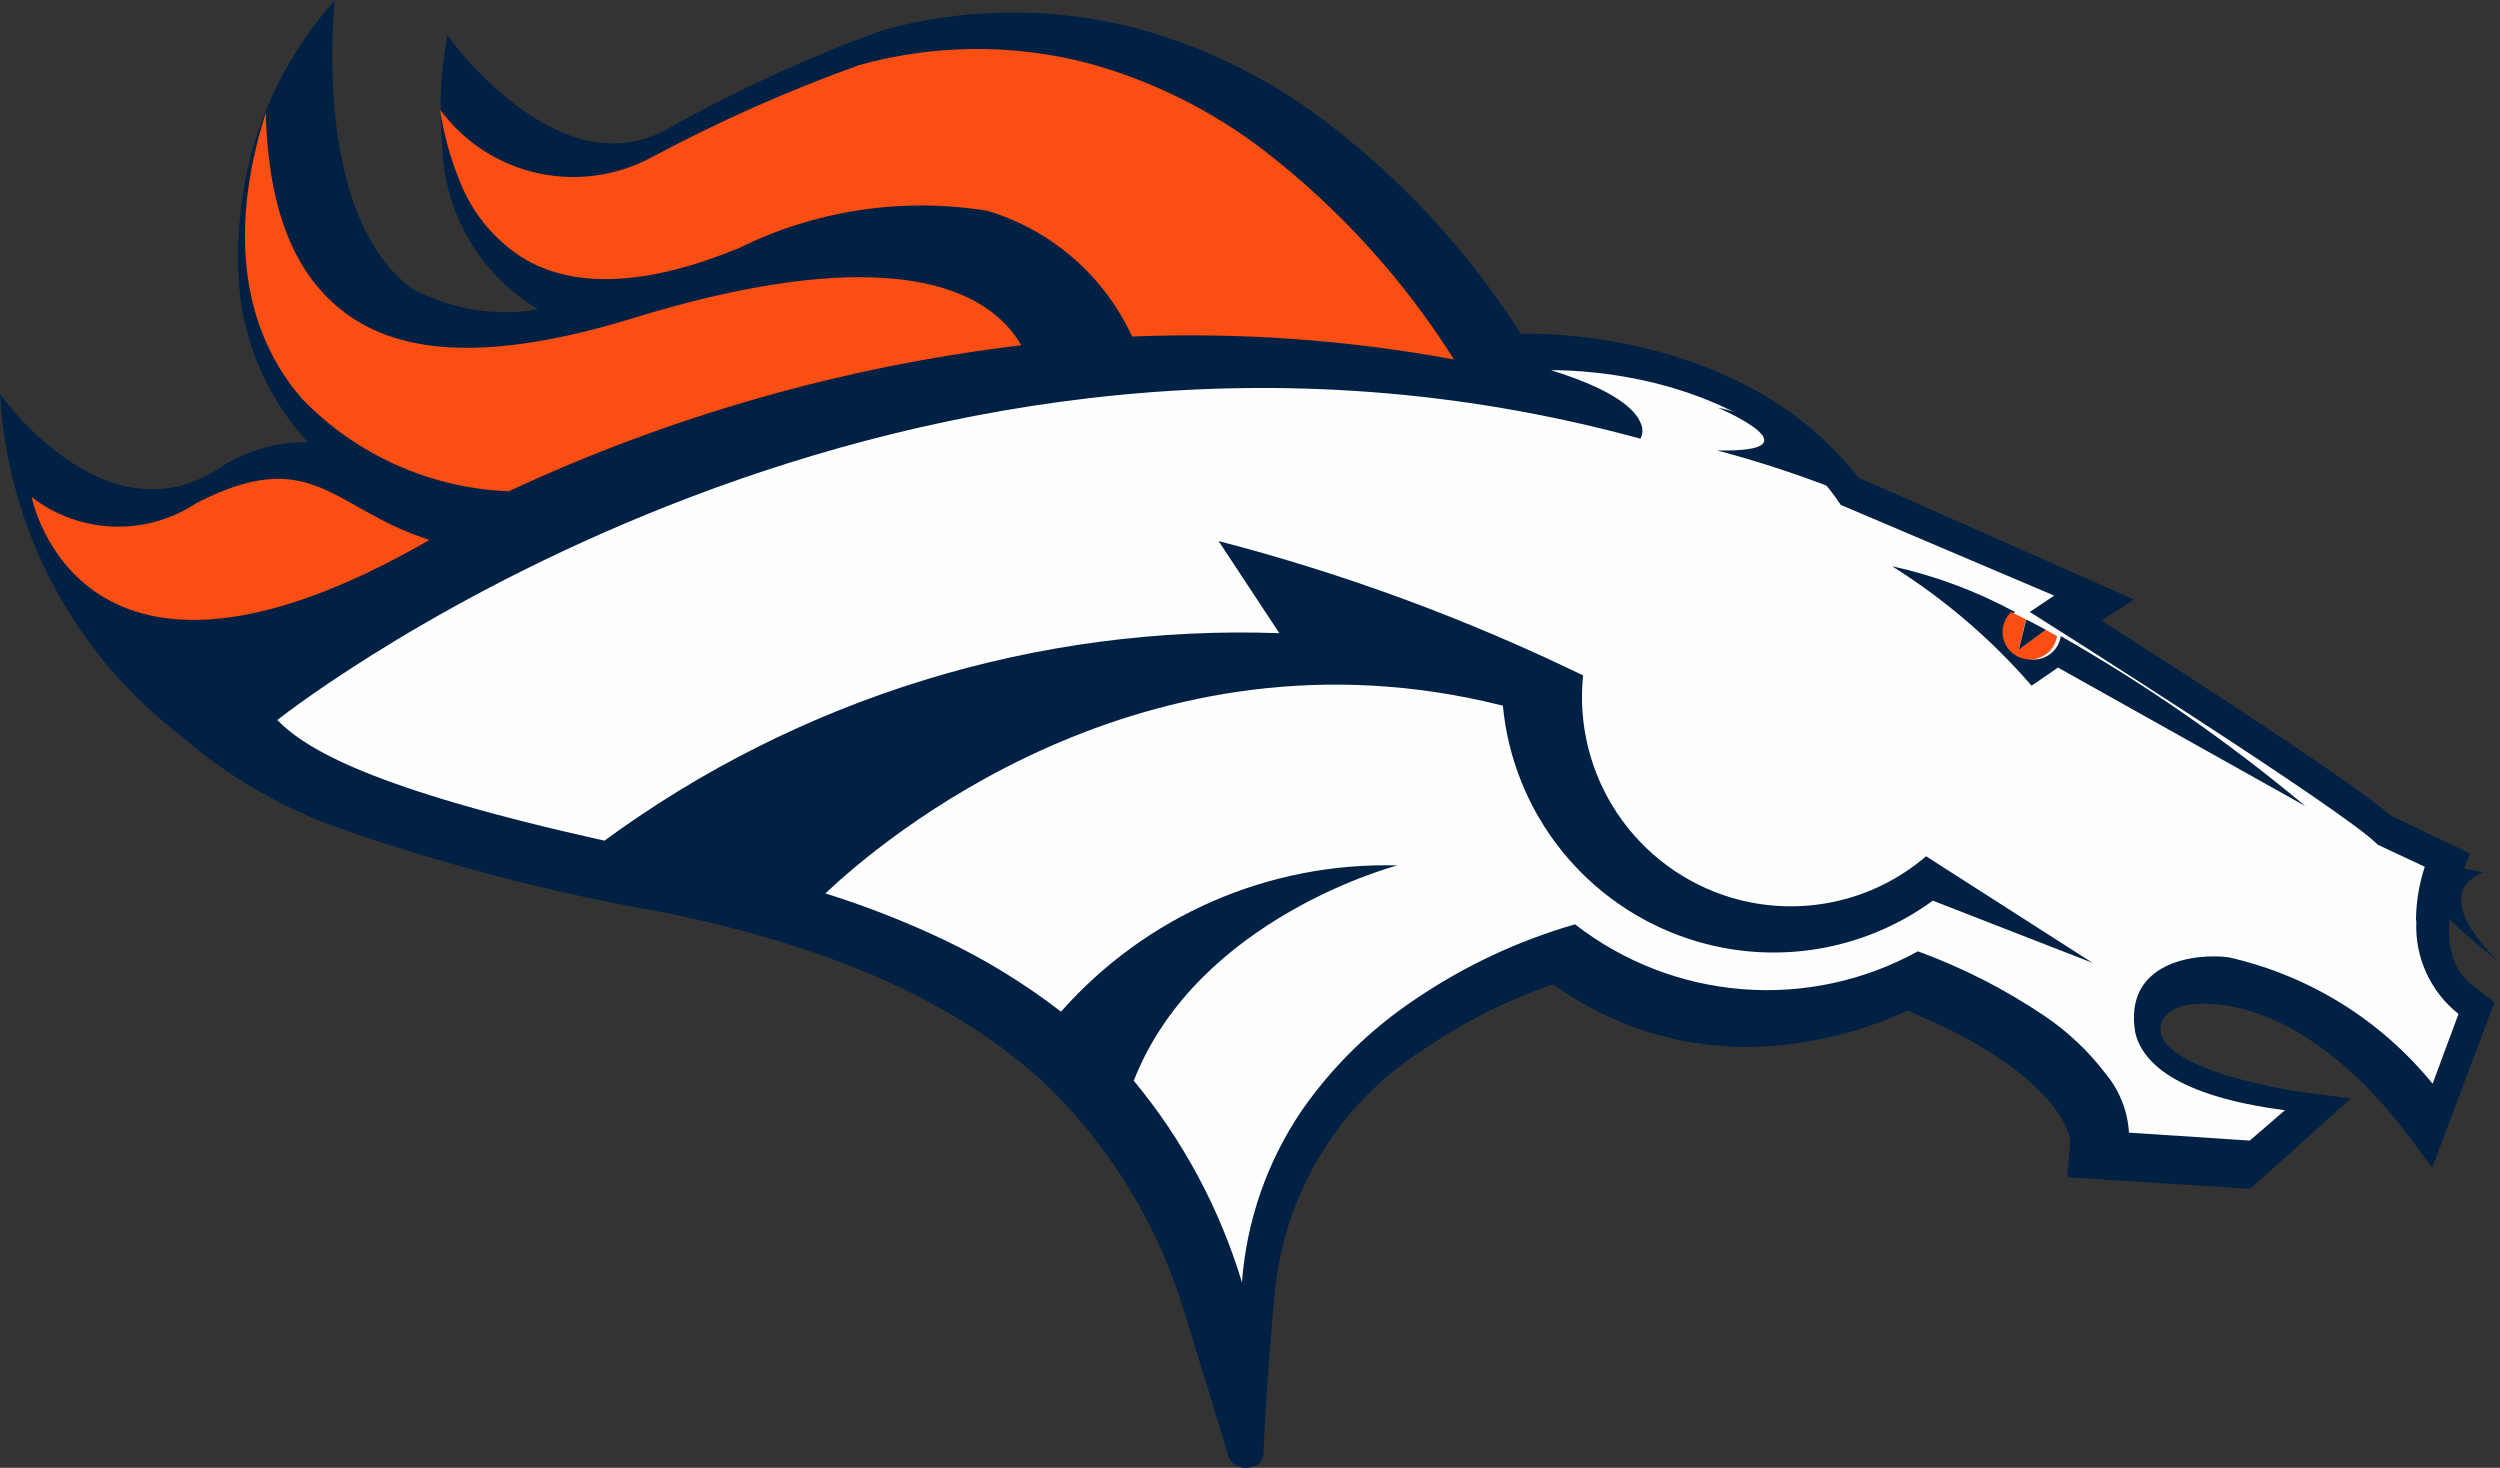 <svg xmlns="http://www.w3.org/2000/svg" xmlns:xlink="http://www.w3.org/1999/xlink" width="56.761" height="33.326" viewBox="0 0 56.761 33.326">
  <rect x="0" y="0" width="56.761" height="33.326" fill="#333333" stroke="none"/>
  <defs>
    <clipPath id="clip-path">
      <path id="Path_3823" data-name="Path 3823" d="M224.695-407.022a.472.472,0,0,1-.081.231.4.4,0,0,1-.224.106.445.445,0,0,1-.372-.08.358.358,0,0,1-.148-.249s0,0,0,0h0l-.992-3.24a12.029,12.029,0,0,0-3.025-5.021c-1.968-1.9-4.869-3.223-8.869-4.026a46.226,46.226,0,0,1-7.441-1.953,11.2,11.2,0,0,1-3.453-2.055,10.511,10.511,0,0,1-4.089-7.74s2.335,3.31,4.9,1.729a3.54,3.54,0,0,1,2.085-.641,6.047,6.047,0,0,1-1.527-3.256,9.192,9.192,0,0,1,.241-3.274,8.67,8.67,0,0,1,1.9-3.5s-.553,4.825,1.746,6.537a4.427,4.427,0,0,0,2.873.478,4.462,4.462,0,0,1-2.177-3.735,8.906,8.906,0,0,1,.116-2.487s2.52,3.57,5.046,2.1a32.578,32.578,0,0,1,4.83-2.216,11.172,11.172,0,0,1,5.548-.1,12.43,12.43,0,0,1,4.325,2.033,18.576,18.576,0,0,1,4.622,4.959s4.95-.219,7.658,3.255l0,.005,6.265,2.775-.71.456-.031.02.032.02c2.027,1.293,5.574,3.585,6.54,4.411l0,0,0,0,1.795.856-.327.872h0c-.022.058-.509,1.456.41,2.147l.462.348.01.008,0,.011-1.411,3.75-.357-.482c-1.968-2.722-3.828-3.225-4.763-3.244-1.058-.022-1.132.543-1,.787.425.789,2.8,1.2,3.675,1.287l.6.078-2.284,2.053-4.141-.261h-.017l0-.017.07-.816v0c-.021-.155-.3-1.548-3.687-2.946l-.01,0-.01,0a8.983,8.983,0,0,1-3.205.805,7.455,7.455,0,0,1-4.815-1.4l-.01-.006-.012,0a12.141,12.141,0,0,0-2.874,1.438,7.373,7.373,0,0,0-3.45,5.7s-.186,1.91-.244,3.5" transform="translate(-196 440)" fill="none" clip-rule="evenodd"/>
    </clipPath>
    <clipPath id="clip-path-2">
      <path id="Path_3822" data-name="Path 3822" d="M196-406.579h56.645V-440H196Z" transform="translate(-196 440)" fill="none"/>
    </clipPath>
    <clipPath id="clip-path-3">
      <path id="Path_3826" data-name="Path 3826" d="M212.366-431.929c4.611-1.421,7.732-1.2,8.8.62a38.3,38.3,0,0,0-11.636,3.315,6.9,6.9,0,0,1-4.687-2.091c-1.3-1.488-1.724-3.7-.831-6.5.064,2.412.763,3.828,1.923,4.626C207.294-431.025,209.4-431.016,212.366-431.929Zm14.332-3.786a18.358,18.358,0,0,1,4.292,4.729,32.887,32.887,0,0,0-7.308-.521,5.289,5.289,0,0,0-3.286-2.855,9.357,9.357,0,0,0-5.642.847c-2.032.836-3.653.928-4.818.275a3.583,3.583,0,0,1-1.51-1.773,7.021,7.021,0,0,1-.456-1.636l.028.029a3.757,3.757,0,0,0,4.8,1.03,35.211,35.211,0,0,1,4.682-2.079,10.008,10.008,0,0,1,5.183-.05A11.623,11.623,0,0,1,226.7-435.715Zm-27.993,7.86a3.216,3.216,0,0,0,3.737.127c2.636-1.355,3.085.141,5.287.839C199.776-422.3,198.7-427.855,198.7-427.855Z" transform="translate(-198.705 438.037)" fill="none" clip-rule="evenodd"/>
    </clipPath>
    <clipPath id="clip-path-5">
      <path id="Path_3829" data-name="Path 3829" d="M255.175-412.685a4.013,4.013,0,0,1,.2-1.212l-1.068-.5h0l0,0c-.66-.716-7.8-5.223-7.874-5.269l-.027-.017.027-.017.528-.353-4.84-2.057-.005,0,0,0c-1.965-2.949-5.837-3.066-6.58-3.061,1.475.457,1.925.908,2.039,1.208a.385.385,0,0,1,0,.331l-.008.013-.014,0c-16.7-4.568-30.363,5.942-30.936,6.391.656.664,2.13,1.559,7.428,2.739a24.44,24.44,0,0,1,15.324-4.711l-1.38-2.092a44.7,44.7,0,0,1,8.276,3.051,4.755,4.755,0,0,0,3.371,5.047,4.722,4.722,0,0,0,4.417-.941l3.779,2.42-3.626-1.412a6.141,6.141,0,0,1-5.526.873,6.187,6.187,0,0,1-4.236-5.3c-8.162-2.057-14.18,3.122-15.382,4.262a20.646,20.646,0,0,1,2.683,1.05,14.612,14.612,0,0,1,2.667,1.635,9.831,9.831,0,0,1,7.637-3.32s-4.538,1.178-5.985,4.888a13.121,13.121,0,0,1,2.456,4.579,8,8,0,0,1,1.362-3.909,9.674,9.674,0,0,1,2.58-2.524,12.705,12.705,0,0,1,3.614-1.695l.01,0,.008.007a7.1,7.1,0,0,0,7.766.608l.008,0,.01,0a13.285,13.285,0,0,1,2.84,1.447,5.873,5.873,0,0,1,1.412,1.329,2.3,2.3,0,0,1,.529,1.337l2.742.18.8-.689c-2.492-.324-3.248-1.1-3.4-1.767-.268-1.606,1.366-1.8,2.111-1.707a8.32,8.32,0,0,1,4.641,2.873l.588-1.585a2.53,2.53,0,0,1-.957-2.109" transform="translate(-206.606 425.183)" fill="none" clip-rule="evenodd"/>
    </clipPath>
    <clipPath id="clip-path-7">
      <path id="Path_3832" data-name="Path 3832" d="M272.345-415.719a.621.621,0,0,1-.662.53.623.623,0,0,1-.572-.669.628.628,0,0,1,.195-.407,10.661,10.661,0,0,0-2.792-1.04,14.075,14.075,0,0,1,3.168,2.712l.6-.411,5.615,3.145a38.268,38.268,0,0,0-5.551-3.86" transform="translate(-268.513 417.306)" fill="none" clip-rule="evenodd"/>
    </clipPath>
    <clipPath id="clip-path-9">
      <path id="Path_3835" data-name="Path 3835" d="M273.1-415.063a.623.623,0,0,0,.572.669.621.621,0,0,0,.662-.53c-.088-.049-.175-.1-.261-.143l-.613.451.171-.685q-.172-.089-.336-.169a.628.628,0,0,0-.195.407" transform="translate(-273.095 415.47)" fill="none" clip-rule="evenodd"/>
    </clipPath>
    <clipPath id="clip-path-11">
      <path id="Path_3838" data-name="Path 3838" d="M273.735-414.485l.613-.451q-.228-.125-.442-.234l-.171.685" transform="translate(-273.735 415.171)" fill="none" clip-rule="evenodd"/>
    </clipPath>
    <clipPath id="clip-path-13">
      <path id="Path_3841" data-name="Path 3841" d="M289.905-405.122c-1.322.531.382,2.052.382,2.052-3.7-2.934-.382-2.052-.382-2.052" transform="translate(-288.535 405.246)" fill="none" clip-rule="evenodd"/>
    </clipPath>
    <clipPath id="clip-path-15">
      <path id="Path_3844" data-name="Path 3844" d="M262.5-422.687c2.4.049.018-.971.018-.971a4.267,4.267,0,0,1,2.728,1.871,24.833,24.833,0,0,0-2.746-.9" transform="translate(-262.503 423.658)" fill="none" clip-rule="evenodd"/>
    </clipPath>
  </defs>
  <g id="den" transform="translate(-580.038 -15.121)">
    <g id="Group_2519" data-name="Group 2519" transform="translate(580.038 15.121)" clip-path="url(#clip-path)">
      <g id="Group_2518" data-name="Group 2518" transform="translate(0 0)" clip-path="url(#clip-path-2)">
        <path id="Path_3821" data-name="Path 3821" d="M191-445h62.31v38.99H191Z" transform="translate(-193.832 442.168)" fill="#002144"/>
      </g>
    </g>
    <g id="Group_2521" data-name="Group 2521" transform="translate(580.765 16.232)" clip-path="url(#clip-path-3)">
      <g id="Group_2520" data-name="Group 2520" transform="translate(-1.532 -1.112)" clip-path="url(#clip-path-2)">
        <path id="Path_3824" data-name="Path 3824" d="M193.7-443.037h37.949v18.627H193.7Z" transform="translate(-195.005 441.317)" fill="#fa4e13"/>
      </g>
    </g>
    <g id="Group_2523" data-name="Group 2523" transform="translate(586.322 23.514)" clip-path="url(#clip-path-5)">
      <g id="Group_2522" data-name="Group 2522" transform="translate(-6.008 -8.393)" clip-path="url(#clip-path-2)">
        <path id="Path_3827" data-name="Path 3827" d="M201.606-430.183H256.8v26.371h-55.19Z" transform="translate(-198.43 435.744)" fill="#fffefe"/>
      </g>
    </g>
    <g id="Group_2525" data-name="Group 2525" transform="translate(622.995 27.976)" clip-path="url(#clip-path-7)">
      <g id="Group_2524" data-name="Group 2524" transform="translate(-41.075 -12.855)" clip-path="url(#clip-path-2)">
        <path id="Path_3830" data-name="Path 3830" d="M263.513-422.306h15.048V-411.2H263.513Z" transform="translate(-225.27 432.329)" fill="#002144"/>
      </g>
    </g>
    <g id="Group_2527" data-name="Group 2527" transform="translate(625.502 29.016)" clip-path="url(#clip-path-9)">
      <g id="Group_2526" data-name="Group 2526" transform="translate(-43.67 -13.895)" clip-path="url(#clip-path-2)">
        <path id="Path_3833" data-name="Path 3833" d="M268.095-420.47H275v6.743h-6.9Z" transform="translate(-227.257 431.533)" fill="#fa4e13"/>
      </g>
    </g>
    <g id="Group_2529" data-name="Group 2529" transform="translate(625.872 29.185)" clip-path="url(#clip-path-11)">
      <g id="Group_2528" data-name="Group 2528" transform="translate(-44.033 -14.065)" clip-path="url(#clip-path-2)">
        <path id="Path_3836" data-name="Path 3836" d="M268.735-420.171h6.277v6.35h-6.277Z" transform="translate(-227.534 431.403)" fill="#002144"/>
      </g>
    </g>
    <g id="Group_2531" data-name="Group 2531" transform="translate(635.047 34.807)" clip-path="url(#clip-path-13)">
      <g id="Group_2530" data-name="Group 2530" transform="translate(-52.417 -19.686)" clip-path="url(#clip-path-2)">
        <path id="Path_3839" data-name="Path 3839" d="M283.535-410.247h7.416v7.841h-7.416Z" transform="translate(-233.951 427.1)" fill="#002144"/>
      </g>
    </g>
    <g id="Group_2533" data-name="Group 2533" transform="translate(619.026 24.377)" clip-path="url(#clip-path-15)">
      <g id="Group_2532" data-name="Group 2532" transform="translate(-37.671 -9.257)" clip-path="url(#clip-path-2)">
        <path id="Path_3842" data-name="Path 3842" d="M257.5-428.658h8.41v7.535H257.5Z" transform="translate(-222.665 435.083)" fill="#002144"/>
      </g>
    </g>
  </g>
</svg>
